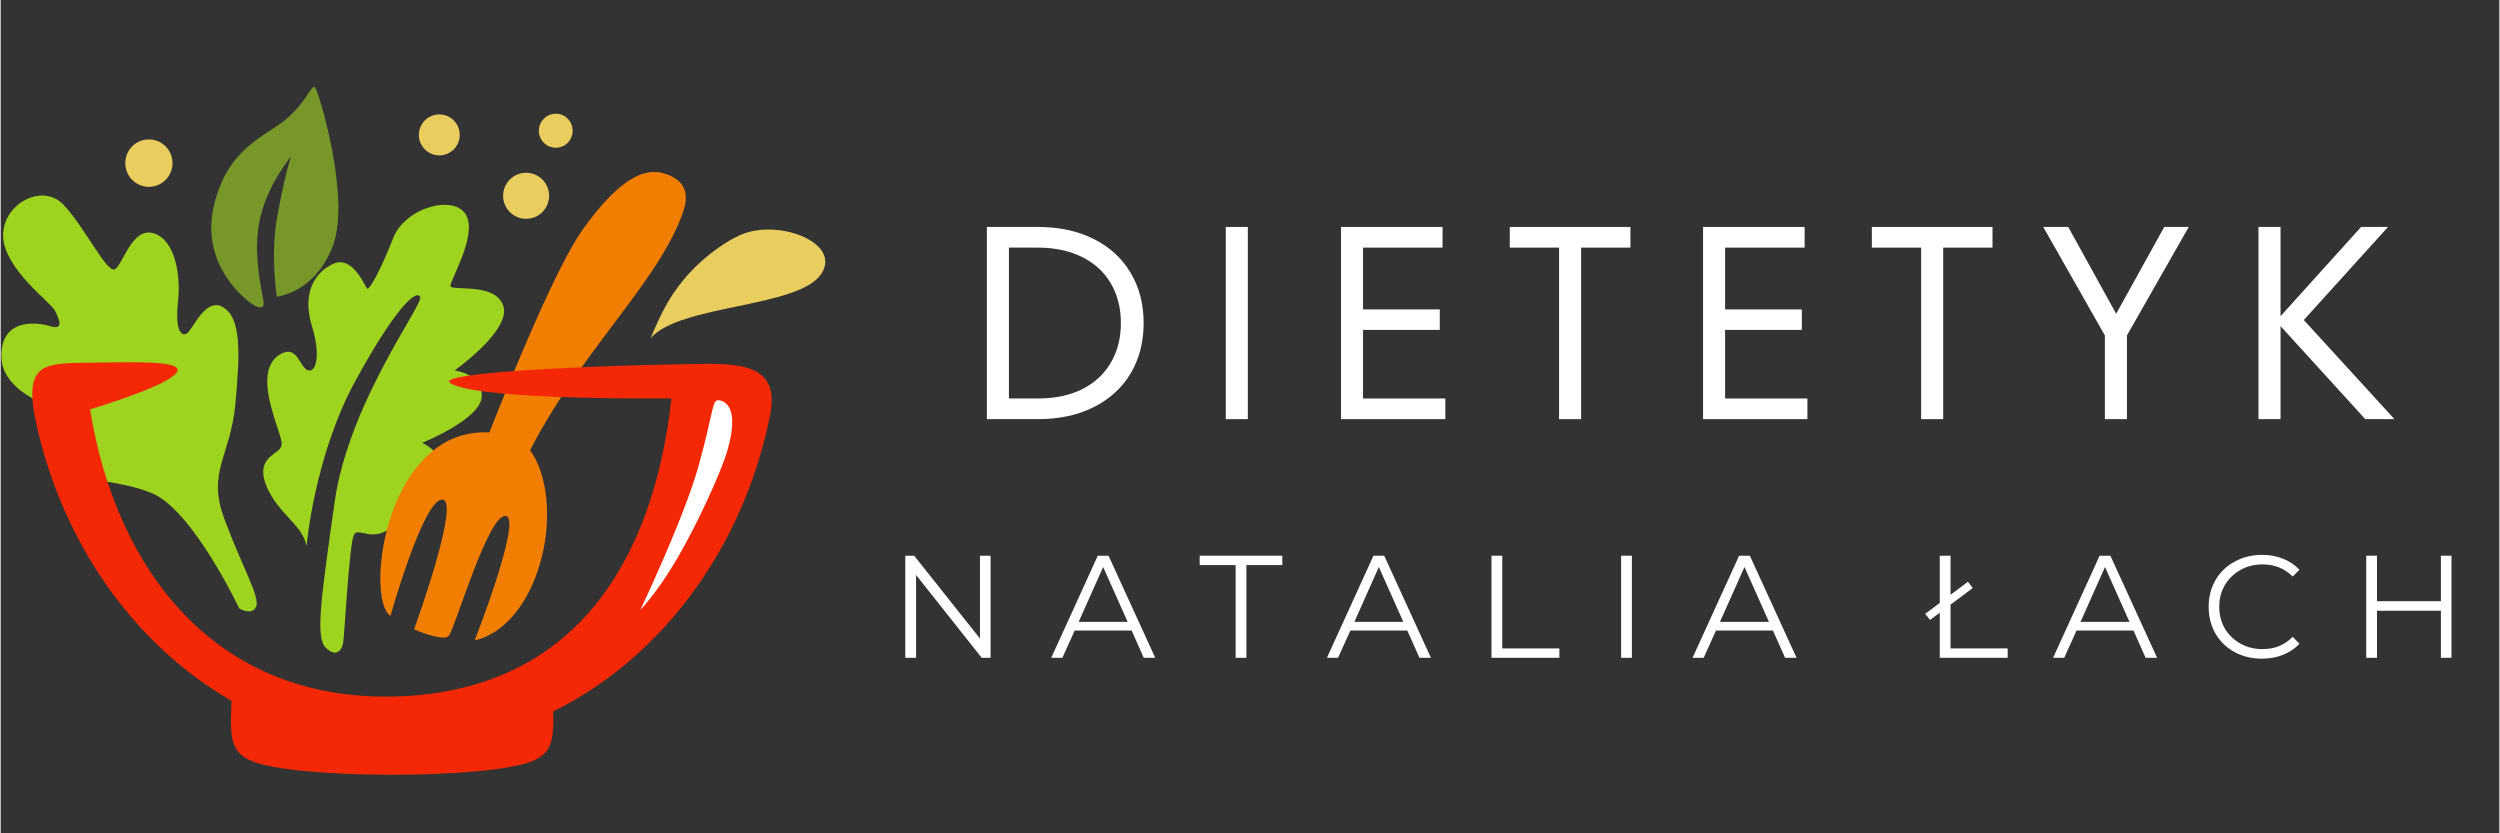 <svg xmlns="http://www.w3.org/2000/svg" xmlns:xlink="http://www.w3.org/1999/xlink" width="300" zoomAndPan="magnify" viewBox="0 0 224.88 75" height="100" preserveAspectRatio="xMidYMid meet" version="1.0"><rect x="0" y="0" width="224.88" height="75" fill="#333333" stroke="none"/><defs><g/><clipPath id="ffb4b72711"><path d="M 58.473 20.5 L 74.211 20.5 L 74.211 30.469 L 58.473 30.469 Z M 58.473 20.5 " clip-rule="nonzero"/></clipPath><clipPath id="ac4b0cfbd5"><path d="M 18 7.516 L 31 7.516 L 31 28 L 18 28 Z M 18 7.516 " clip-rule="nonzero"/></clipPath><clipPath id="1fb1e0c0a9"><path d="M 20.602 61.734 L 49.891 61.734 L 49.891 69.73 L 20.602 69.73 Z M 20.602 61.734 " clip-rule="nonzero"/></clipPath></defs><g fill="#ffffff" fill-opacity="1"><g transform="translate(86.414, 37.723)"><g><path d="M 2.344 0 L 2.344 -17.297 L 6.922 -17.297 C 8.848 -17.297 10.523 -16.938 11.953 -16.219 C 13.391 -15.5 14.5 -14.484 15.281 -13.172 C 16.062 -11.867 16.453 -10.359 16.453 -8.641 C 16.453 -6.93 16.062 -5.422 15.281 -4.109 C 14.5 -2.805 13.391 -1.797 11.953 -1.078 C 10.523 -0.359 8.848 0 6.922 0 Z M 6.922 -1.859 C 8.453 -1.859 9.781 -2.133 10.906 -2.688 C 12.031 -3.25 12.895 -4.047 13.5 -5.078 C 14.102 -6.109 14.406 -7.297 14.406 -8.641 C 14.406 -9.992 14.102 -11.188 13.5 -12.219 C 12.895 -13.25 12.031 -14.039 10.906 -14.594 C 9.781 -15.156 8.453 -15.438 6.922 -15.438 L 4.328 -15.438 L 4.328 -1.859 Z M 6.922 -1.859 "/></g></g></g><g fill="#ffffff" fill-opacity="1"><g transform="translate(107.792, 37.723)"><g><path d="M 4.453 0 L 2.469 0 L 2.469 -17.297 L 4.453 -17.297 Z M 4.453 0 "/></g></g></g><g fill="#ffffff" fill-opacity="1"><g transform="translate(118.285, 37.723)"><g><path d="M 4.328 -8.031 L 4.328 -1.859 L 11.734 -1.859 L 11.734 0 L 2.344 0 L 2.344 -17.297 L 11.484 -17.297 L 11.484 -15.438 L 4.328 -15.438 L 4.328 -9.875 L 11.234 -9.875 L 11.234 -8.031 Z M 4.328 -8.031 "/></g></g></g><g fill="#ffffff" fill-opacity="1"><g transform="translate(135.195, 37.723)"><g><path d="M 7.047 0 L 5.062 0 L 5.062 -15.438 L 0.625 -15.438 L 0.625 -17.297 L 11.484 -17.297 L 11.484 -15.438 L 7.047 -15.438 Z M 7.047 0 "/></g></g></g><g fill="#ffffff" fill-opacity="1"><g transform="translate(150.871, 37.723)"><g><path d="M 4.328 -8.031 L 4.328 -1.859 L 11.734 -1.859 L 11.734 0 L 2.344 0 L 2.344 -17.297 L 11.484 -17.297 L 11.484 -15.438 L 4.328 -15.438 L 4.328 -9.875 L 11.234 -9.875 L 11.234 -8.031 Z M 4.328 -8.031 "/></g></g></g><g fill="#ffffff" fill-opacity="1"><g transform="translate(167.781, 37.723)"><g><path d="M 7.047 0 L 5.062 0 L 5.062 -15.438 L 0.625 -15.438 L 0.625 -17.297 L 11.484 -17.297 L 11.484 -15.438 L 7.047 -15.438 Z M 7.047 0 "/></g></g></g><g fill="#ffffff" fill-opacity="1"><g transform="translate(183.457, 37.723)"><g><path d="M 6.938 -9.484 L 11.266 -17.297 L 13.469 -17.297 L 7.906 -7.531 L 7.906 0 L 5.922 0 L 5.922 -7.531 L 0.375 -17.297 L 2.625 -17.297 Z M 6.938 -9.484 "/></g></g></g><g fill="#ffffff" fill-opacity="1"><g transform="translate(200.86, 37.723)"><g><path d="M 6.422 -8.922 L 14.578 0 L 11.953 0 L 4.328 -8.375 L 4.328 0 L 2.344 0 L 2.344 -17.297 L 4.328 -17.297 L 4.328 -9.266 L 11.578 -17.297 L 14 -17.297 Z M 6.422 -8.922 "/></g></g></g><g fill="#ffffff" fill-opacity="1"><g transform="translate(79.918, 59.202)"><g><path d="M 9.172 -9.188 L 9.172 0 L 8.375 0 L 2.469 -7.453 L 2.469 0 L 1.5 0 L 1.5 -9.188 L 2.297 -9.188 L 8.219 -1.734 L 8.219 -9.188 Z M 9.172 -9.188 "/></g></g></g><g fill="#ffffff" fill-opacity="1"><g transform="translate(94.521, 59.202)"><g><path d="M 7.266 -2.453 L 2.141 -2.453 L 1.031 0 L 0.031 0 L 4.219 -9.188 L 5.188 -9.188 L 9.391 0 L 8.359 0 Z M 6.906 -3.234 L 4.703 -8.172 L 2.5 -3.234 Z M 6.906 -3.234 "/></g></g></g><g fill="#ffffff" fill-opacity="1"><g transform="translate(107.864, 59.202)"><g><path d="M 3.281 -8.344 L 0.047 -8.344 L 0.047 -9.188 L 7.484 -9.188 L 7.484 -8.344 L 4.25 -8.344 L 4.25 0 L 3.281 0 Z M 3.281 -8.344 "/></g></g></g><g fill="#ffffff" fill-opacity="1"><g transform="translate(119.332, 59.202)"><g><path d="M 7.266 -2.453 L 2.141 -2.453 L 1.031 0 L 0.031 0 L 4.219 -9.188 L 5.188 -9.188 L 9.391 0 L 8.359 0 Z M 6.906 -3.234 L 4.703 -8.172 L 2.5 -3.234 Z M 6.906 -3.234 "/></g></g></g><g fill="#ffffff" fill-opacity="1"><g transform="translate(132.675, 59.202)"><g><path d="M 1.5 -9.188 L 2.469 -9.188 L 2.469 -0.844 L 7.609 -0.844 L 7.609 0 L 1.5 0 Z M 1.5 -9.188 "/></g></g></g><g fill="#ffffff" fill-opacity="1"><g transform="translate(144.34, 59.202)"><g><path d="M 1.5 -9.188 L 2.469 -9.188 L 2.469 0 L 1.5 0 Z M 1.5 -9.188 "/></g></g></g><g fill="#ffffff" fill-opacity="1"><g transform="translate(152.239, 59.202)"><g><path d="M 7.266 -2.453 L 2.141 -2.453 L 1.031 0 L 0.031 0 L 4.219 -9.188 L 5.188 -9.188 L 9.391 0 L 8.359 0 Z M 6.906 -3.234 L 4.703 -8.172 L 2.5 -3.234 Z M 6.906 -3.234 "/></g></g></g><g fill="#ffffff" fill-opacity="1"><g transform="translate(165.583, 59.202)"><g/></g></g><g fill="#ffffff" fill-opacity="1"><g transform="translate(172.957, 59.202)"><g><path d="M 1.562 -9.188 L 2.531 -9.188 L 2.531 -0.844 L 7.672 -0.844 L 7.672 0 L 1.562 0 Z M 0.25 -3.953 L 4.094 -6.844 L 4.531 -6.281 L 0.688 -3.406 Z M 0.25 -3.953 "/></g></g></g><g fill="#ffffff" fill-opacity="1"><g transform="translate(184.687, 59.202)"><g><path d="M 7.266 -2.453 L 2.141 -2.453 L 1.031 0 L 0.031 0 L 4.219 -9.188 L 5.188 -9.188 L 9.391 0 L 8.359 0 Z M 6.906 -3.234 L 4.703 -8.172 L 2.5 -3.234 Z M 6.906 -3.234 "/></g></g></g><g fill="#ffffff" fill-opacity="1"><g transform="translate(198.031, 59.202)"><g><path d="M 5.484 0.078 C 4.578 0.078 3.754 -0.117 3.016 -0.516 C 2.285 -0.922 1.711 -1.477 1.297 -2.188 C 0.891 -2.906 0.688 -3.707 0.688 -4.594 C 0.688 -5.477 0.891 -6.273 1.297 -6.984 C 1.711 -7.703 2.289 -8.258 3.031 -8.656 C 3.77 -9.062 4.594 -9.266 5.5 -9.266 C 6.176 -9.266 6.801 -9.148 7.375 -8.922 C 7.957 -8.691 8.453 -8.359 8.859 -7.922 L 8.25 -7.312 C 7.531 -8.039 6.625 -8.406 5.531 -8.406 C 4.801 -8.406 4.141 -8.238 3.547 -7.906 C 2.953 -7.57 2.484 -7.113 2.141 -6.531 C 1.805 -5.957 1.641 -5.312 1.641 -4.594 C 1.641 -3.875 1.805 -3.223 2.141 -2.641 C 2.484 -2.066 2.953 -1.613 3.547 -1.281 C 4.141 -0.945 4.801 -0.781 5.531 -0.781 C 6.625 -0.781 7.531 -1.148 8.25 -1.891 L 8.859 -1.266 C 8.453 -0.828 7.957 -0.492 7.375 -0.266 C 6.801 -0.035 6.172 0.078 5.484 0.078 Z M 5.484 0.078 "/></g></g></g><g fill="#ffffff" fill-opacity="1"><g transform="translate(211.401, 59.202)"><g><path d="M 9.172 -9.188 L 9.172 0 L 8.219 0 L 8.219 -4.234 L 2.469 -4.234 L 2.469 0 L 1.5 0 L 1.5 -9.188 L 2.469 -9.188 L 2.469 -5.094 L 8.219 -5.094 L 8.219 -9.188 Z M 9.172 -9.188 "/></g></g></g><path fill="#9ed31f" d="M 27.527 49.172 C 27.527 49.172 28.219 41.039 31.949 34.234 C 35.684 27.426 37.465 26.039 37.754 26.734 C 38.043 27.426 31.32 36.254 30.055 45.191 C 28.793 54.133 28.332 57.363 29.254 58.285 C 30.168 59.207 30.715 58.543 30.828 57.824 C 30.945 57.102 31.375 49.027 31.781 48.164 C 32.18 47.297 33.473 49.059 35.484 47.211 C 37.496 45.363 39.461 41.988 39.305 41.184 C 39.145 40.375 37.926 39.859 37.926 39.859 C 37.926 39.859 43.242 37.723 43.297 35.676 C 43.352 33.629 40.855 33.34 40.855 33.34 C 40.855 33.34 45.91 29.766 45.25 27.57 C 44.59 25.379 40.57 26.215 40.484 25.754 C 40.395 25.293 42.922 21.227 41.891 19.352 C 40.855 17.477 36.406 18.629 35.312 21.457 C 34.223 24.285 33.215 26.016 33.016 25.984 C 32.812 25.953 31.75 22.871 29.883 23.766 C 28.016 24.66 27.184 26.676 28.016 29.359 C 28.848 32.039 28.363 33.629 27.617 33.309 C 26.867 32.992 26.695 30.973 25.145 31.895 C 23.594 32.82 23.852 35.008 24.512 37.234 C 25.172 39.453 25.543 39.914 25.09 40.434 C 24.629 40.953 22.906 41.441 23.969 43.863 C 25.027 46.289 27.211 47.27 27.527 49.172 " fill-opacity="1" fill-rule="evenodd"/><path fill="#f17e00" d="M 42.551 42.625 C 42.551 42.625 49.098 25.203 52.434 20.59 C 55.762 15.977 58.117 14.824 60.246 15.805 C 61.691 16.469 61.938 17.59 61.41 19.113 C 58.918 26.254 50.031 33.496 45.832 44.59 L 42.551 42.625 " fill-opacity="1" fill-rule="evenodd"/><path fill="#f17e00" d="M 35.082 55.434 C 35.082 55.434 38.012 44.988 39.734 44.961 C 41.461 44.934 37.207 56.641 37.207 56.641 C 37.207 56.641 39.766 57.766 40.309 57.246 C 40.855 56.727 43.812 46.375 45.426 46.434 C 47.031 46.488 42.668 57.621 42.668 57.621 C 42.668 57.621 46.027 57.188 48.039 52.172 C 50.051 47.152 49.199 41.777 47.062 39.883 C 46.52 39.402 45.637 39.105 44.633 38.977 C 34.758 37.73 32.672 53.777 35.082 55.434 " fill-opacity="1" fill-rule="evenodd"/><g clip-path="url(#ffb4b72711)"><path fill="#e9cd5f" d="M 61.453 25.188 C 63.062 23.234 65.453 21.496 67.082 20.957 C 70.395 19.863 75.621 21.918 73.863 24.637 C 71.863 27.723 61.098 27.379 58.492 30.445 C 59.312 28.496 60.055 26.875 61.453 25.188 " fill-opacity="1" fill-rule="evenodd"/></g><g clip-path="url(#ac4b0cfbd5)"><path fill="#77972a" d="M 22.477 27.254 C 22.477 27.254 17.992 24.164 19.141 18.746 C 20.289 13.324 23.852 12.285 25.719 10.699 C 27.586 9.113 27.988 7.527 28.301 7.871 C 28.621 8.215 31.484 17.68 29.938 22.004 C 28.398 26.332 24.859 26.703 24.859 26.703 C 24.859 26.703 24.254 23.07 24.883 19.523 C 25.52 15.977 26.121 14.074 26.121 14.074 C 22.441 18.961 22.758 22.43 23.641 27.023 C 23.891 28.328 22.477 27.254 22.477 27.254 " fill-opacity="1" fill-rule="evenodd"/></g><path fill="#9ed31f" d="M 21.473 54.758 C 21.473 54.758 17.293 45.918 13.621 44.391 C 9.949 42.867 5.645 43.562 4.5 41.086 C 3.363 38.605 5.578 36.953 5.578 36.953 C 5.578 36.953 0.133 35.617 0.066 32.117 C 0.008 28.621 3.203 28.973 4.473 29.355 C 5.738 29.734 5.262 28.719 4.883 27.953 C 4.5 27.191 0.418 24.301 0.23 21.375 C 0.039 18.449 3.711 16.352 5.676 18.449 C 7.637 20.547 9.539 24.586 10.266 24.234 C 10.992 23.887 11.785 20.422 13.746 20.992 C 15.711 21.562 16.219 24.777 15.965 27.098 C 15.711 29.418 16.121 30.273 16.691 30.051 C 17.266 29.828 18.34 26.715 19.988 27.637 C 21.633 28.562 21.566 31.578 21.125 36.348 C 20.68 41.117 18.562 42.422 20.113 46.652 C 21.664 50.875 23.375 53.738 22.992 54.598 C 22.613 55.453 21.473 54.758 21.473 54.758 " fill-opacity="1" fill-rule="evenodd"/><path fill="#f42805" d="M 8.945 32.633 C 12.781 32.562 15.418 32.57 15.867 33.133 C 16.559 34.012 11.293 35.863 8.047 36.84 C 10.402 51.469 19.406 62.984 35.234 62.688 C 51.395 62.387 58.715 50.805 60.371 35.859 C 55.969 35.891 42.516 35.859 40.453 34.465 C 39.07 33.527 52.992 32.902 62.082 32.766 C 66.25 32.699 70.219 32.566 69.246 37.395 C 65.797 54.477 52.289 67.227 36.145 67.227 C 20.328 67.227 7.039 54.988 3.27 38.422 C 1.867 32.27 4.004 32.715 8.945 32.633 " fill-opacity="1" fill-rule="evenodd"/><g clip-path="url(#1fb1e0c0a9)"><path fill="#f42805" d="M 20.836 61.801 C 20.668 65.867 20.41 67.539 22.492 68.453 C 26.344 70.156 44.117 70.156 47.965 68.453 C 50.043 67.539 49.793 65.867 49.625 61.801 L 35.023 63.996 L 20.836 61.801 " fill-opacity="1" fill-rule="evenodd"/></g><path fill="#ffffff" d="M 57.574 54.883 C 57.574 54.883 61.477 46.691 62.801 41.965 C 64.121 37.234 64.035 36.02 64.551 36.02 C 65.07 36.02 66.594 36.508 65.387 40.609 C 64.809 42.57 62.648 47.258 60.91 50.223 C 59.02 53.449 57.574 54.883 57.574 54.883 " fill-opacity="1" fill-rule="evenodd"/><path fill="#e9cd5f" d="M 39.48 10.297 C 40.492 10.297 41.316 11.121 41.316 12.141 C 41.316 13.16 40.492 13.984 39.48 13.984 C 38.465 13.984 37.637 13.16 37.637 12.141 C 37.637 11.121 38.465 10.297 39.48 10.297 Z M 47.293 15.547 C 48.434 15.547 49.359 16.477 49.359 17.621 C 49.359 18.77 48.434 19.695 47.293 19.695 C 46.148 19.695 45.219 18.77 45.219 17.621 C 45.219 16.477 46.148 15.547 47.293 15.547 Z M 49.961 10.234 C 50.801 10.234 51.48 10.922 51.48 11.766 C 51.48 12.613 50.801 13.297 49.961 13.297 C 49.121 13.297 48.438 12.613 48.438 11.766 C 48.438 10.922 49.121 10.234 49.961 10.234 Z M 13.34 12.547 C 14.516 12.547 15.465 13.5 15.465 14.68 C 15.465 15.855 14.516 16.816 13.34 16.816 C 12.164 16.816 11.215 15.855 11.215 14.68 C 11.215 13.5 12.164 12.547 13.34 12.547 " fill-opacity="1" fill-rule="evenodd"/></svg>